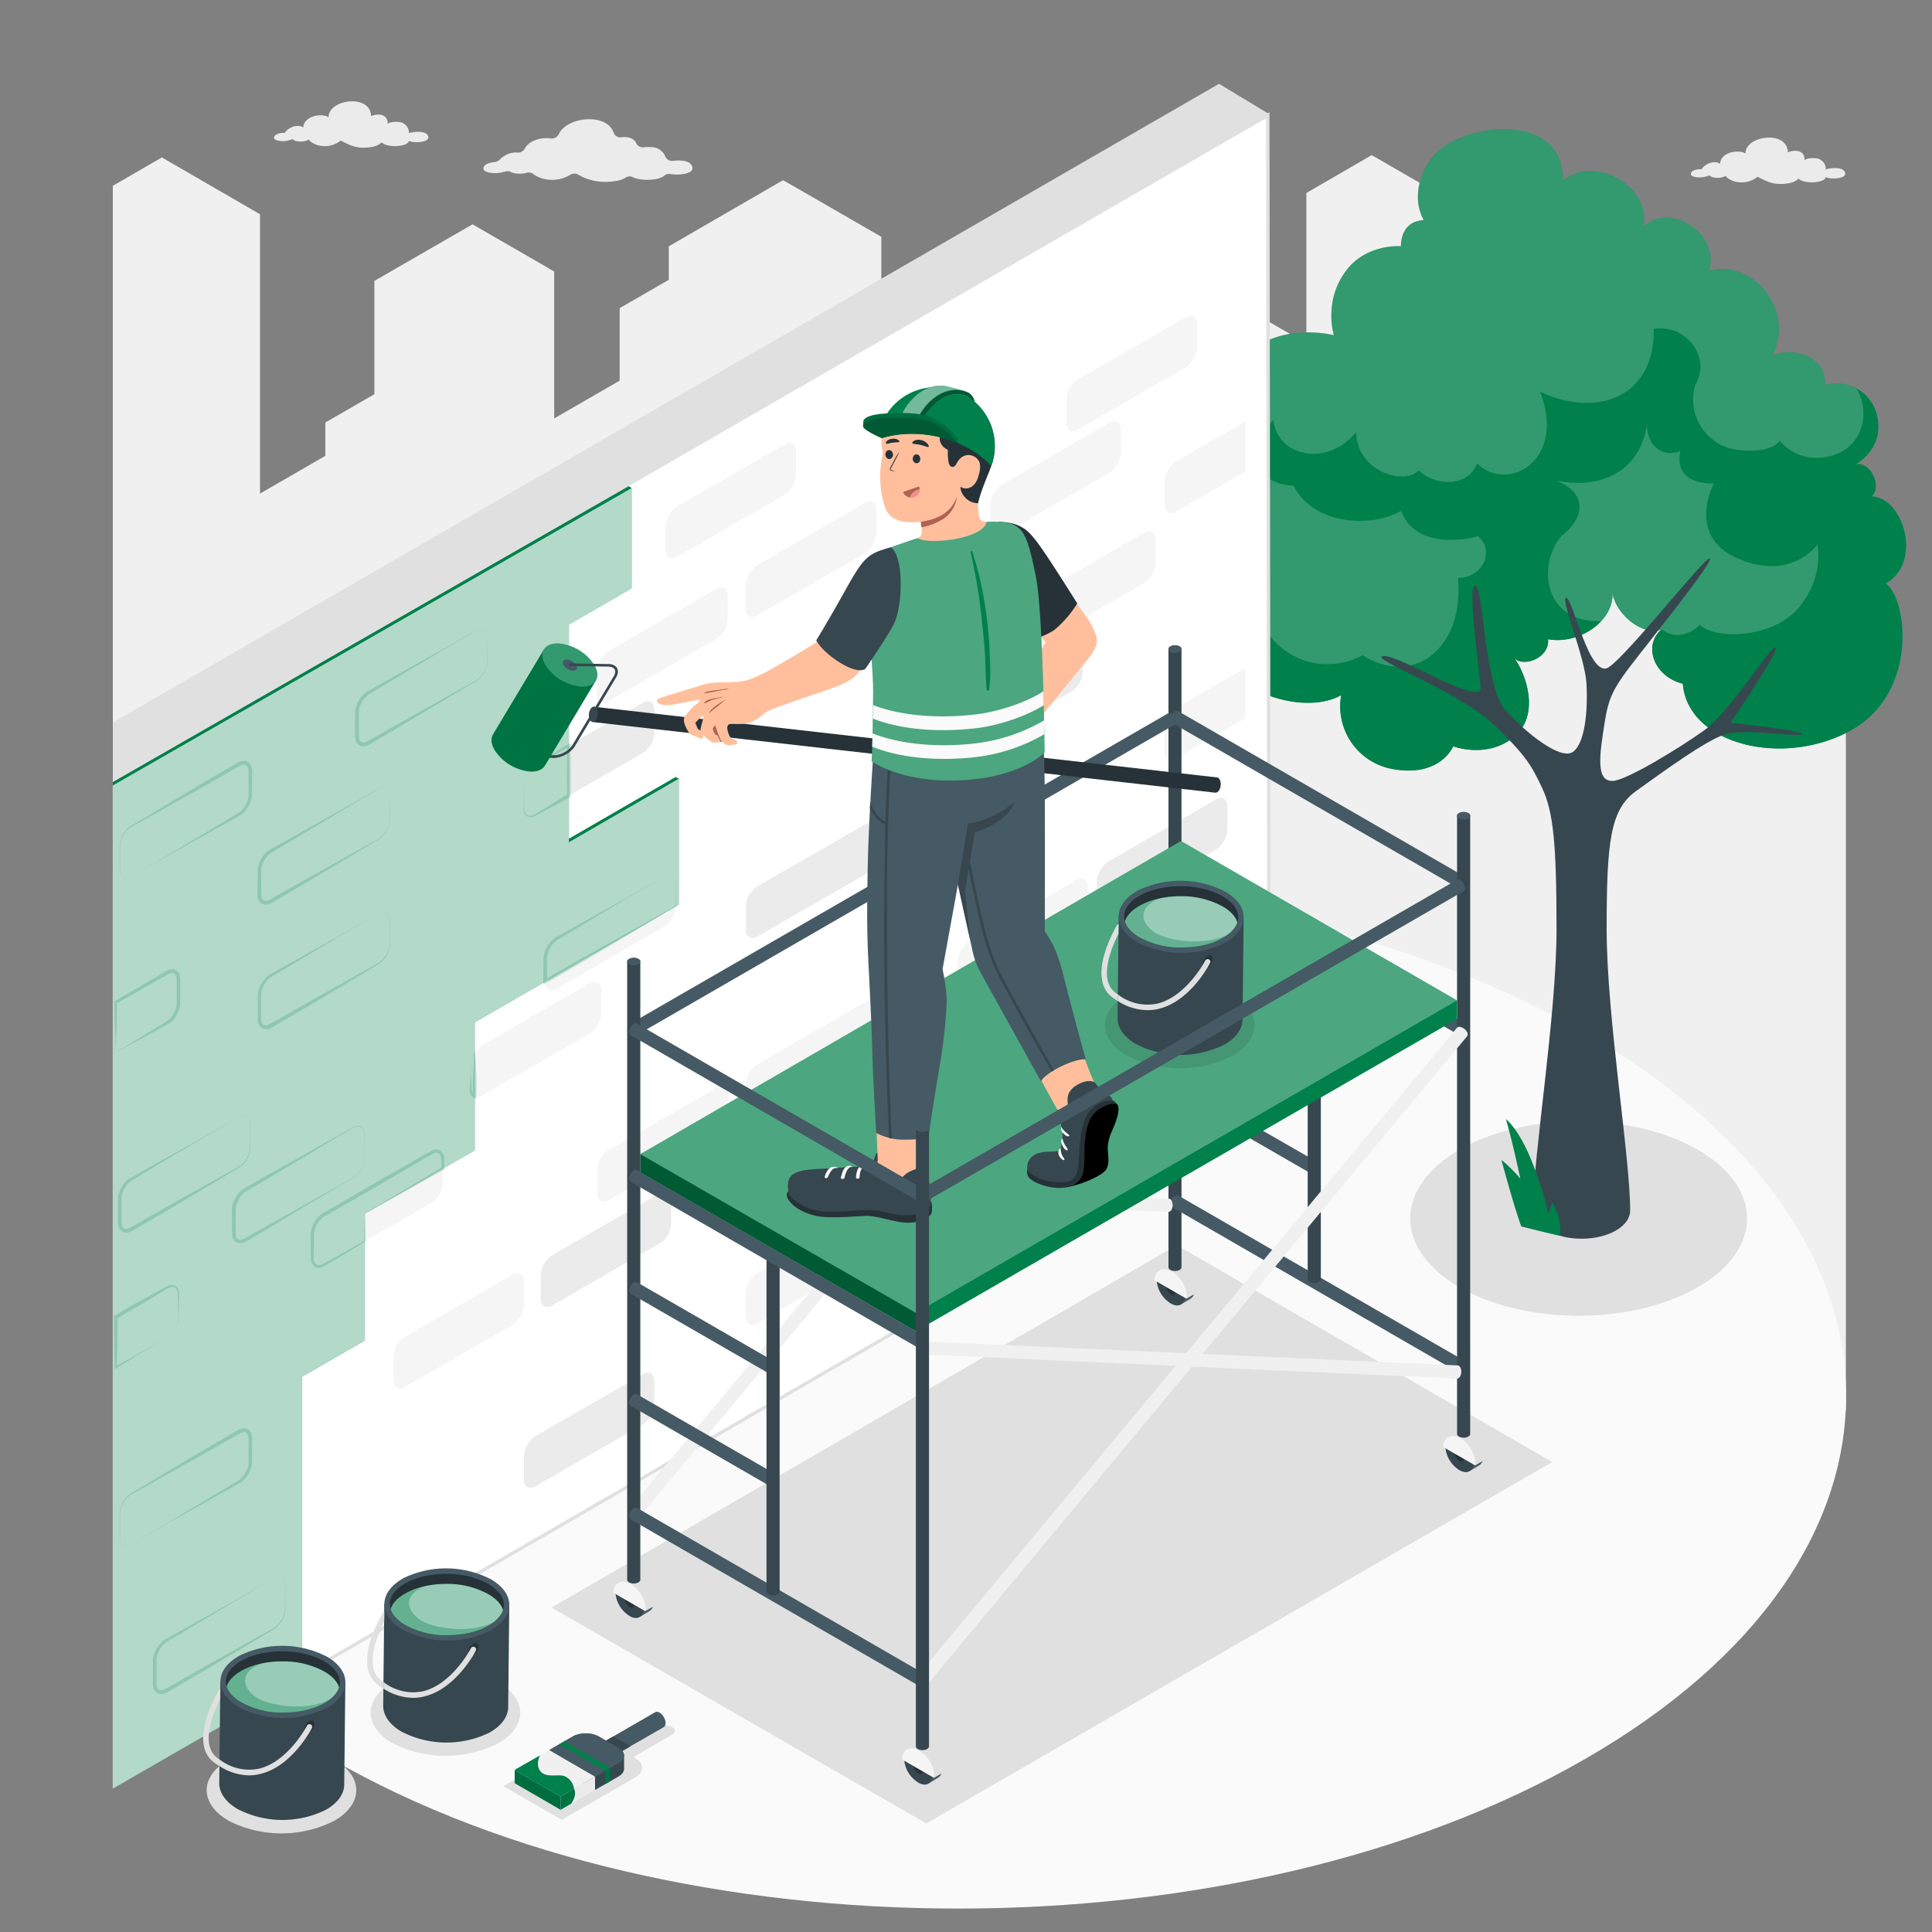 <svg xmlns="http://www.w3.org/2000/svg" width="175" height="175" fill="none"><rect width="100%" height="100%" fill="#808080" stroke="none"/><path fill="#F0F0F0" d="m165.38 37.76-10.02-5.8-8.9 5.14v8.55l-4.44-2.57v-6.84l-4.44-2.56V21.75l-5.2-3-8.13-4.7-5.92 3.43V31.1l-.77-.44-5.16-2.98-5.92 3.42v16l-5.92-3.43v-8.55l-1.64-.94-4.29-2.48-7.4 4.28v17.1l-7.4-4.28V21.45l-4.8-2.77-4.1-2.36-8.35 4.83-2 1.16v3.04h-.01l-4.44 2.56v6.57L50.2 37.9V24.6l-1.02-.6-6.38-3.68-8.9 5.13h.01v10.26l-4.44 2.56v3.02l-5.92 3.42V19.4h-.01l-8.88-5.14-4.44 2.57v110.94H167.2V38.81l-1.82-1.05Z"></path><path fill="#FAFAFA" d="M143.66 93.62c-31.4-18.13-82.32-18.13-113.73 0-9.32 5.38-15.87 11.76-19.66 18.53v28.6c3.79 6.78 10.34 13.15 19.66 18.53 31.4 18.13 82.33 18.13 113.73 0 31.41-18.13 31.41-47.53 0-65.66Z"></path><path fill="#EBEBEB" d="M49.89 12.54c.3.04.6-.11.73-.4.35-.73 1.3-1.22 2.37-1.32 1.3-.12 2.29.34 2.6 1.2.1.3.4.46.7.42.6-.09 1.13.08 1.34.54.13.26.42.4.71.36.37-.05.8-.02 1 .03.39.09.77.43.9.76.12.3.4.48.72.44.64-.08 1.42-.03 1.67.37.5.8-1.1.97-1.92.82a.67.67 0 0 0-.55.16c-.5.43-2.06.5-2.84.13a.64.64 0 0 0-.62.02c-.46.3-1.04.37-1.66.4a4.85 4.85 0 0 1-2.7-.67.68.68 0 0 0-.68.03c-.99.62-2.4.63-3.33-.05a.7.7 0 0 0-.62-.13c-.33.1-.8.11-1.2.02-.1-.03-.19-.06-.25-.1a.68.68 0 0 0-.5-.03l-.35.09c-.72.15-2.04-.01-1.49-.65.15-.16.57-.28.9-.3.17-.02.33-.1.45-.22.34-.38 1-.7 1.56-.64a.7.7 0 0 0 .7-.35c.25-.47.8-.81 1.5-.92.19-.03.53-.06.86-.01ZM29.76 10.63c0-.8.87-1.34 1.85-1.44 1.16-.1 1.98.41 2 1.32.76-.3 1.56-.1 1.5.72.2-.22.93-.22 1.2-.15.27.06.56.31.65.56.08.2.09.28.07.42.44-.14 1.45-.23 1.7.17.44.72-1.34.75-1.7.53-.08.56-2 .65-2.46.13-.36.37-.88.45-1.44.48-.95.06-1.53-.26-2.27-.64-.8.68-2.2.7-2.92-.09-.19.18-.7.23-1.1.14-.27-.07-.33-.18-.33-.18-.15.06-.32.1-.5.15-.52.1-1.5-.01-1.09-.48.14-.17.65-.27.87-.22.23-.45 1.15-.88 1.68-.5.02-.54.52-.97 1.22-1.08.24-.03.8-.07 1.07.16ZM158.1 13.91c0-.79.87-1.34 1.85-1.43 1.15-.11 1.97.4 2 1.32.76-.31 1.56-.12 1.5.72.2-.23.93-.22 1.2-.16.27.07.56.32.65.56.08.2.08.29.07.43.44-.15 1.44-.24 1.7.17.44.72-1.34.74-1.7.52-.08.56-2 .65-2.46.14-.36.36-.88.44-1.44.48-.95.05-1.53-.27-2.27-.65-.8.69-2.2.7-2.92-.08-.19.17-.7.23-1.1.13-.27-.06-.34-.18-.34-.18-.14.07-.31.11-.49.15-.52.1-1.5 0-1.1-.48.15-.16.66-.26.88-.21.23-.46 1.15-.88 1.68-.5.01-.55.51-.98 1.22-1.08.23-.04.8-.07 1.07.15Z"></path><path fill="#E0E0E0" d="m83.9 165.17 56.7-32.74-34.01-19.64-56.63 32.82 33.94 19.56ZM35.56 157.9a10.59 10.59 0 0 0 9.58 0c2.64-1.52 2.64-4 0-5.53a10.59 10.59 0 0 0-9.58 0c-2.65 1.53-2.65 4 0 5.53ZM132.21 116.6c5.96 3.44 15.62 3.44 21.57 0 5.96-3.44 5.96-9.02 0-12.46-5.95-3.44-15.61-3.44-21.57 0-5.96 3.44-5.96 9.02 0 12.46ZM20.7 164.92a10.59 10.59 0 0 0 9.59 0c2.64-1.53 2.64-4 0-5.53a10.59 10.59 0 0 0-9.58 0c-2.65 1.53-2.65 4 0 5.53ZM49.56 159.5l2.71-1.56a3.26 3.26 0 0 1 2.97 0l.94.54 3.53-2.04c.32-.18.83-.18 1.15 0l.03.02c.32.18.32.48 0 .66l-3.53 2.04.2.11c.81.47.81 1.24 0 1.72l-2.72 1.57-3.96 2.28-5.28-3.05 3.96-2.28Z"></path><path fill="#00804A" d="M146.03 53.46c.35 2.7-2.95 4.97-5.81 4.44.17 1.64-2.12 2.57-3.04 1.74.92 1.2 2.42 5 0 7.07-2.43 2.07-5.55.89-5.55.89s-1.14 2.83-5.45 2.07a5.76 5.76 0 0 1-4.69-6.71c-2.82 1.63-8.57.38-11.14-3.42-2.58-3.8-2.37-8.53-.17-10.68-1.5-1.42-1.02-3.66-.13-4.72.88-1.06 2.15-.96 2.15-.96s-1.21-1.4.22-2.35c-2.03-1.18-2.96-5.4.3-8.57 3.24-3.17 8.1-1.9 8.1-1.9s-.99-3.14 1.16-5.91c1.85-2.4 4.92-2.15 4.92-2.15s-.13-2.25 2.06-2.36c-1.27-2.31-.06-5.24 1.61-6.52 3.12-2.38 11.05-3.01 11 2.92 3.22-2.47 8.06.87 7.28 4.18 2.66-2.31 6.96.82 5.96 4.01 3.85-1.1 7.86 3.48 5.72 7.73 1.5-.86 4.88-.24 4.8 2.62 1.93-.6 4.09.55 4.64 2.58.55 2.03-.31 3.58-1.83 4.6 1.44-.22 2.33 2.2 1.36 2.9 2.83 0 4.75 5.93 1.3 7.9 1.98 1.38 2.98 9.85-3.1 13.27s-14.82 1.35-15.27-4.2c-2.57-.63-3.66-3.4-1.93-4.93-1.69.68-4.3-1.43-4.47-3.54Z"></path><path fill="#fff" d="M146.03 53.46c.35 2.7-2.95 4.97-5.81 4.44.17 1.64-2.12 2.57-3.04 1.74.92 1.2 2.42 5 0 7.07-2.43 2.07-5.55.89-5.55.89s-1.14 2.83-5.45 2.07a5.76 5.76 0 0 1-4.69-6.71c-2.82 1.63-8.57.38-11.14-3.42-2.58-3.8-2.37-8.53-.17-10.68-1.5-1.42-1.02-3.66-.13-4.72.88-1.06 2.15-.96 2.15-.96s-1.21-1.4.22-2.35c-2.03-1.18-2.96-5.4.3-8.57 3.24-3.17 8.1-1.9 8.1-1.9s-.99-3.14 1.16-5.91c1.85-2.4 4.92-2.15 4.92-2.15s-.13-2.25 2.06-2.36c-1.27-2.31-.06-5.24 1.61-6.52 3.12-2.38 11.05-3.01 11 2.92 3.22-2.47 8.06.87 7.28 4.18 2.66-2.31 6.96.82 5.96 4.01 3.85-1.1 7.86 3.48 5.72 7.73 1.5-.86 4.88-.24 4.8 2.62 1.93-.6 4.09.55 4.64 2.58.55 2.03-.31 3.58-1.83 4.6 1.44-.22 2.33 2.2 1.36 2.9 2.83 0 4.75 5.93 1.3 7.9 1.98 1.38 2.98 9.85-3.1 13.27s-14.82 1.35-15.27-4.2c-2.57-.63-3.66-3.4-1.93-4.93-1.69.68-4.3-1.43-4.47-3.54Z" opacity=".2"></path><path fill="#00804A" d="M167.7 66.13c6.08-3.42 5.08-11.89 3.1-13.28 3.45-1.96 1.53-7.88-1.3-7.88.97-.7.08-3.13-1.37-2.92 1.52-1 2.39-2.56 1.84-4.59a3.7 3.7 0 0 0-1.8-2.27c1.24 2 .74 5.46-2.58 6.17-2.86.61-4.38-1.43-4.38-1.43s-.7 1.2-3.8.82a4.58 4.58 0 0 1-3.84-5.92c1.46-2.47-.83-5.49-3.78-5.03.14 6.22-5.24 8.1-10.3 5.67 2.46 6.22-2.94 9.24-5.68 6.5-.91 2.28-3.93 2-5.3.63-1.38 1.47-5.67 0-5.67-3.47-2.56 3.2-7.14 2.28-7.5-1.1-1.95 2.56-4.4 1.12-4.65.11a4 4 0 0 0 1.73 2.69c-1.43.95-.22 2.35-.22 2.35s-1.27-.1-2.15.96c-.9 1.06-1.37 3.3.13 4.72-2.2 2.15-2.4 6.88.17 10.68s8.32 5.05 11.14 3.42a5.76 5.76 0 0 0 4.69 6.7c4.3.77 5.45-2.06 5.45-2.06s3.12 1.18 5.55-.89c2.42-2.07.92-5.87 0-7.07.92.83 3.21-.1 3.04-1.74 2.86.52 6.16-1.73 5.81-4.44.16 2.1 2.78 4.22 4.47 3.54-1.73 1.52-.64 4.3 1.93 4.93.45 5.55 9.19 7.62 15.27 4.2Z"></path><path fill="#fff" d="M133.88 48.57s-5.46 1.61-6.98-2.3c-2.78 1.61-7.99 1.22-9.74-2.29-2.97 0-4.74-3.15-4.74-3.15-1.43.95-.22 2.35-.22 2.35s-1.27-.1-2.16.96c-.88 1.06-1.36 3.3.14 4.72a4.8 4.8 0 0 0-.63.77c-.9 2.38 2.22 4.2 4.17 3.05a6.59 6.59 0 0 0 9.7 6.67c4.6 2.9 9.24-.6 8.64-7 2.28 0 3.37-2.5 1.82-3.78ZM162.93 55.04c2.36-2.8 1.69-5.73 1.69-5.73s-2.31 3.36-7.15 1.3c-4.83-2.06-2.22-6.83-2.22-6.83s-3.71.3-3.04-2.95c-1.2.6-3.03-.08-3.03-2.44-.53 4.08-3.97 6.06-8.3 5.12 2.9 1.08 2.7 3.33.68 4.93-2.28 2.29-2 8.02 3.48 7.82a3.46 3.46 0 0 0 1-2.8c.15 2.1 2.77 4.22 4.46 3.54 0 0 1.58 1.41 3.47-.41 1.38 1.38 6.6 1.26 8.96-1.55Z" opacity=".2"></path><path fill="#37474F" d="M156.75 65.47s4.32-6.31 4.09-6.8c-.24-.5-4.09 5.78-6.47 7.48-2.38 1.7-7.14 4.59-8.33 4.59-1.2 0-1.28-1.45-.85-4.25.42-2.8.52-3.57 2.47-6.13 1.95-2.55 7.54-9.45 7.22-9.78-.32-.32-7.42 8.74-9.18 9.87-1.73 1.1-3.24-6.3-3.83-6.3-.59 0 1.69 5.3 1.83 7.76.14 2.47-.13 5.43-1.23 6.2-1.11.76-4.13-1.62-6.09-3.75-1.95-2.12-2-11.31-2.76-11.31-.77 0 .5 8.43.5 9.24 0 1.78-7.48-3.08-8.84-2.86-1.35.22 6.89 3.15 10.13 6.3 2.82 2.73 3.3 3.59 4.26 5.61 1.02 2.16 1.32 4.93 1.32 12.84 0 7.9-2.13 20.58-2.13 25.48 0 .65.43 1.3 1.29 1.8 1.72.99 4.5.99 6.22 0 .86-.5 1.29-1.15 1.29-1.8 0-4.9-2.13-17.57-2.13-25.48s.32-10.86 2.67-12.53c2.34-1.67 6.35-4.63 8.13-5.16 1.77-.53 6.89.34 6.89 0s-6.47-1.02-6.47-1.02Z"></path><path fill="#00804A" d="M136.01 105.08c.21.12 1.38 1.24 1.7 1.69-.38-1.81-.8-3.61-1.3-5.4.91.77 1.81 2.45 2.38 3.93a30.44 30.44 0 0 1 1.45 4.6l.37-.98c.53.9.78 1.96.72 3 0 .07-3.53-.83-3.53-.83s-.17-.44-.44-1.3c-.43-1.33-1.36-4.68-1.35-4.7Z"></path><path fill="#E0E0E0" d="m10.22 70.84 104.7-60.53-4.5-2.72-100.2 57.85v5.4Z"></path><path fill="#fff" d="M10.22 70.84v90.88l104.61-60.4V10.44L10.22 70.84Z"></path><path fill="#F5F5F5" d="M89.71 45.71v2.13c0 .67.47.94 1.05.6l9.72-5.6a2.32 2.32 0 0 0 1.05-1.83V38.9c0-.67-.47-.94-1.05-.6l-9.72 5.6a2.32 2.32 0 0 0-1.05 1.82ZM86.7 87.14v2.13c0 .67.48.94 1.06.6l9.72-5.6a2.32 2.32 0 0 0 1.05-1.83v-2.12c0-.67-.47-.94-1.05-.6l-9.72 5.6a2.32 2.32 0 0 0-1.05 1.82Z"></path><path fill="#EBEBEB" d="M67.56 82.1v2.13c0 .67.47.94 1.05.6l9.72-5.6a2.32 2.32 0 0 0 1.05-1.83v-2.12c0-.67-.47-.94-1.05-.6l-9.72 5.6a2.32 2.32 0 0 0-1.05 1.82ZM86.26 65.53v2.13c0 .67.47.94 1.05.6l9.72-5.6a2.32 2.32 0 0 0 1.05-1.82V58.7c0-.67-.47-.94-1.05-.6l-9.72 5.6a2.32 2.32 0 0 0-1.05 1.82ZM80.8 97.04v2.12c0 .67.47.94 1.05.6l9.72-5.6a2.32 2.32 0 0 0 1.05-1.82V90.2c0-.67-.47-.94-1.05-.6l-9.72 5.6a2.32 2.32 0 0 0-1.05 1.83Z"></path><path fill="#F5F5F5" d="m103.61 48.27-9.71 5.61a2.32 2.32 0 0 0-1.05 1.82v2.13c0 .66.47.94 1.05.6l9.71-5.6a2.32 2.32 0 0 0 1.05-1.83v-2.12c0-.67-.47-.94-1.05-.6ZM107.37 28.75l-9.72 5.61a2.32 2.32 0 0 0-1.05 1.82v2.12c0 .67.47.94 1.05.6l9.72-5.6a2.32 2.32 0 0 0 1.05-1.82v-2.12c0-.67-.47-.95-1.05-.61ZM90.74 55.7l-9.72 5.61a2.32 2.32 0 0 0-1.05 1.82v2.13c0 .67.47.94 1.05.6l9.72-5.6a2.32 2.32 0 0 0 1.05-1.83v-2.12c0-.67-.47-.94-1.05-.6ZM53.4 89.06l-9.71 5.61a2.32 2.32 0 0 0-1.05 1.82v2.13c0 .67.47.94 1.05.6l9.72-5.6a2.32 2.32 0 0 0 1.05-1.83v-2.12c0-.67-.47-.94-1.05-.6ZM60.15 79.4 50.44 85a2.32 2.32 0 0 0-1.05 1.83v2.12c0 .67.47.94 1.05.6l9.71-5.6a2.32 2.32 0 0 0 1.05-1.82V80c0-.67-.47-.94-1.05-.6ZM10.85 108.6v2.13c0 .67.47.94 1.05.6l9.72-5.6a2.32 2.32 0 0 0 1.05-1.82v-2.12c0-.67-.47-.94-1.05-.61l-9.72 5.61a2.32 2.32 0 0 0-1.05 1.82ZM64.86 53.35l-9.72 5.61a2.32 2.32 0 0 0-1.05 1.82v2.12c0 .67.47.94 1.05.6l9.72-5.6a2.32 2.32 0 0 0 1.05-1.82v-2.12c0-.67-.47-.95-1.05-.61Z"></path><path fill="#EBEBEB" d="m34.26 82.75-9.71 5.6a2.32 2.32 0 0 0-1.05 1.82v2.13c0 .67.47.94 1.05.6l9.71-5.6a2.32 2.32 0 0 0 1.05-1.82v-2.13c0-.67-.47-.94-1.05-.6ZM58.22 63.66l-9.72 5.6a2.32 2.32 0 0 0-1.04 1.83v2.12c0 .67.46.94 1.04.6l9.72-5.6a2.32 2.32 0 0 0 1.05-1.82v-2.13c0-.66-.47-.94-1.05-.6ZM99.35 79.86v2.12c0 .67.47.94 1.05.6l9.72-5.6a2.32 2.32 0 0 0 1.05-1.82v-2.13c0-.67-.47-.94-1.05-.6l-9.72 5.6a2.32 2.32 0 0 0-1.05 1.83Z"></path><path fill="#F5F5F5" d="m106.54 91.28 6.27-3.62v4.55l-6.27 3.62c-.58.33-1.05.06-1.05-.6V93.1c0-.67.47-1.49 1.05-1.82ZM106.54 64.12l6.27-3.62v4.55l-6.27 3.62c-.58.33-1.05.06-1.05-.6v-2.13c0-.67.47-1.48 1.05-1.82ZM106.54 41.78l6.27-3.61v4.54l-6.27 3.62c-.58.34-1.05.07-1.05-.6V43.6c0-.67.47-1.48 1.05-1.82ZM15.12 88.11l-4.9 2.83v4.55l4.9-2.83a2.32 2.32 0 0 0 1.05-1.82v-2.12c0-.67-.47-.94-1.05-.6ZM78.33 45.57l-9.72 5.61A2.32 2.32 0 0 0 67.56 53v2.13c0 .67.47.94 1.05.6l9.72-5.6a2.32 2.32 0 0 0 1.05-1.83v-2.12c0-.67-.47-.94-1.05-.6ZM64.86 98.56l-9.72 5.6A2.32 2.32 0 0 0 54.1 106v2.12c0 .67.47.94 1.05.6l9.72-5.6a2.32 2.32 0 0 0 1.05-1.82v-2.13c0-.67-.47-.94-1.05-.6Z"></path><path fill="#EBEBEB" d="m59.75 108.08-9.72 5.61a2.32 2.32 0 0 0-1.05 1.82v2.13c0 .67.47.94 1.05.6l9.72-5.6a2.32 2.32 0 0 0 1.05-1.83v-2.12c0-.67-.47-.94-1.05-.6Z"></path><path fill="#F5F5F5" d="M78.33 90.78 68.6 96.4a2.32 2.32 0 0 0-1.05 1.82v2.12c0 .67.47.95 1.05.61l9.72-5.61a2.32 2.32 0 0 0 1.05-1.82V91.4c0-.67-.47-.94-1.05-.6ZM92.17 105.86V108c0 .67.47.94 1.05.6l9.72-5.6a2.32 2.32 0 0 0 1.05-1.83v-2.12c0-.67-.47-.94-1.05-.6l-9.72 5.6a2.32 2.32 0 0 0-1.05 1.82ZM46.4 115.47l-9.71 5.61a2.32 2.32 0 0 0-1.05 1.82v2.12c0 .67.47.94 1.05.6l9.72-5.6a2.32 2.32 0 0 0 1.05-1.82v-2.12c0-.67-.48-.94-1.05-.61ZM10.85 137.12v2.13c0 .67.47.94 1.05.6l9.72-5.6a2.32 2.32 0 0 0 1.05-1.82v-2.13c0-.67-.47-.94-1.05-.6l-9.72 5.6a2.32 2.32 0 0 0-1.05 1.82ZM28.29 111.84v2.13c0 .67.47.94 1.05.6l9.71-5.6a2.32 2.32 0 0 0 1.05-1.82v-2.13c0-.67-.47-.94-1.05-.6l-9.71 5.6a2.32 2.32 0 0 0-1.05 1.83Z"></path><path fill="#EBEBEB" d="m31.95 102.15-9.72 5.61a2.32 2.32 0 0 0-1.05 1.82v2.13c0 .67.47.94 1.05.6l9.72-5.6a2.32 2.32 0 0 0 1.05-1.83v-2.12c0-.67-.47-.94-1.05-.6Z"></path><path fill="#F5F5F5" d="m15.12 116.63-4.9 2.83V124l4.9-2.82a2.32 2.32 0 0 0 1.05-1.82v-2.13c0-.67-.47-.94-1.05-.6Z"></path><path fill="#EBEBEB" d="m24.78 142.98-9.71 5.61a2.32 2.32 0 0 0-1.05 1.82v2.12c0 .67.47.94 1.05.61l9.71-5.61a2.32 2.32 0 0 0 1.05-1.82v-2.12c0-.67-.47-.94-1.05-.6ZM58.22 124.48l-9.72 5.6a2.32 2.32 0 0 0-1.04 1.83v2.12c0 .67.46.94 1.04.6l9.72-5.6a2.32 2.32 0 0 0 1.05-1.82v-2.13c0-.66-.47-.94-1.05-.6Z"></path><path fill="#F5F5F5" d="m78.33 109.7-9.72 5.61a2.32 2.32 0 0 0-1.05 1.82v2.12c0 .67.47.94 1.05.6l9.72-5.6a2.32 2.32 0 0 0 1.05-1.82v-2.12c0-.67-.47-.95-1.05-.61ZM23.5 78.9v2.12c0 .67.47.94 1.05.6l9.71-5.6a2.32 2.32 0 0 0 1.05-1.82v-2.13c0-.67-.47-.94-1.05-.6l-9.71 5.6a2.32 2.32 0 0 0-1.05 1.83ZM10.85 76.66v2.13c0 .66.47.94 1.05.6l9.72-5.6a2.32 2.32 0 0 0 1.05-1.83v-2.12c0-.67-.47-.94-1.05-.6l-9.72 5.6a2.32 2.32 0 0 0-1.05 1.82ZM60.28 47.7v2.13c0 .67.47.94 1.05.6l9.72-5.6A2.32 2.32 0 0 0 72.1 43v-2.13c0-.67-.47-.94-1.05-.6l-9.72 5.6a2.32 2.32 0 0 0-1.05 1.83Z"></path><path fill="#E0E0E0" d="m12.7 160.39-.15-.27 102.26-59.18-.13-90.23L10.22 71v-.35l104.77-60.49v.27l.13 90.68-.08.05-102.33 59.22Z"></path><path fill="#00804A" d="m61.47 70.53-.27-.15-9.67 5.59V56.58l5.68-3.28v-9.1l-.27-.16-46.72 26.8V162.02l17.14-9.88V124.7l5.69-3.28v-11.5L43 104.2V92.6l18.48-10.66v-11.4Z"></path><path fill="#fff" d="m10.22 162.02 17.14-9.88V124.7l5.69-3.28v-11.5L43 104.2V92.6l18.47-10.66v-11.4l-9.94 5.75v-19.7l5.68-3.28v-9.1l-47 26.94v90.88Z" opacity=".7"></path><g fill="#00804A" opacity=".2"><path d="m60.15 79.4-3.34 1.95-3.32 1.99-1.66 1-.83.49-.42.25a2.2 2.2 0 0 0-1.04 1.9l.02 1.93-.26-.15c.98-.58 1.97-1.13 2.96-1.7l2.97-1.67 2.98-1.66c1-.56 2-1.1 2.98-1.67l-.01.02.01-1.82c0-.3.03-.63-.2-.85a.52.52 0 0 0-.4-.15c-.16 0-.3.06-.44.14Zm0 0a.98.98 0 0 1 .43-.15c.15 0 .31.04.42.15.23.22.21.57.21.86l.02 1.82v.02h-.02c-.98.57-1.95 1.17-2.93 1.75l-2.92 1.75-2.94 1.74c-.98.57-1.96 1.16-2.95 1.71l-.26.15v-.3l.02-1.93c-.02-.33.06-.7.2-1 .15-.31.34-.6.6-.83.12-.12.28-.22.42-.3l.42-.23.85-.47 1.69-.94 3.38-1.89 3.36-1.91ZM35.31 72.07a.95.95 0 0 0-.13-.5.52.52 0 0 0-.45-.24 1 1 0 0 0-.5.17l-.46.27-1.84 1.08-3.67 2.19-3.66 2.18a2.16 2.16 0 0 0-.94 1.67l.01 2.13c0 .16.03.3.1.42.07.1.18.16.31.16s.28-.05.42-.14l.46-.26 1.86-1.06 3.73-2.08 3.73-2.08c.3-.19.54-.46.72-.77.17-.3.3-.65.3-1l.01-2.14Zm0 0 .02 2.14c0 .36-.13.71-.3 1.02-.18.31-.42.6-.72.79l-3.67 2.2-3.67 2.18-1.84 1.08-.47.27c-.16.1-.35.19-.58.19a.7.7 0 0 1-.6-.31c-.12-.2-.16-.41-.16-.6l.02-2.15c0-.4.14-.76.32-1.09.2-.32.45-.62.78-.82l3.73-2.09 3.73-2.08 1.86-1.06.46-.26a1 1 0 0 1 .51-.16c.18 0 .36.1.46.24.1.15.12.34.12.51ZM44.15 57.73a.95.95 0 0 0-.14-.5.52.52 0 0 0-.45-.24.99.99 0 0 0-.5.16l-.45.27-1.85 1.08-3.67 2.2-3.66 2.18a2.16 2.16 0 0 0-.94 1.66l.02 2.14c0 .15.03.3.1.41.07.1.17.17.3.17.14 0 .28-.06.42-.14l.47-.26 1.85-1.06 3.73-2.08 3.73-2.09c.3-.18.54-.46.72-.76.18-.3.3-.65.3-1l.02-2.14Zm0 0 .01 2.14c0 .36-.12.7-.3 1.02-.18.31-.41.6-.72.79l-3.67 2.19-3.67 2.19-1.84 1.08-.46.27c-.16.1-.36.18-.59.18a.7.7 0 0 1-.6-.3c-.12-.2-.15-.41-.15-.61l.01-2.14c0-.4.14-.76.33-1.09.19-.32.44-.62.77-.82l3.74-2.09 3.73-2.08 1.85-1.06.47-.26a1 1 0 0 1 .5-.16c.19 0 .36.09.46.24.1.15.13.33.13.51ZM34.26 82.75l-3.68 2.15-3.67 2.2-1.84 1.09-.45.27c-.15.09-.27.2-.38.32-.23.25-.4.55-.5.87-.05.15-.08.32-.09.48v1.59l.01.54c0 .16.02.31.1.43.06.12.16.18.29.19a.8.8 0 0 0 .4-.13l3.72-2.11 3.73-2.08 1.87-1.04c.3-.18.64-.32.87-.58.24-.26.44-.56.55-.9.13-.33.1-.69.1-1.05l.01-1.06v-.54a1 1 0 0 0-.1-.51.52.52 0 0 0-.43-.27.95.95 0 0 0-.5.14Zm0 0a.96.96 0 0 1 .51-.15c.18 0 .35.11.44.27a1 1 0 0 1 .11.52v.54l.01 1.06c0 .36.03.73-.1 1.07-.1.34-.29.66-.53.93-.24.28-.58.44-.88.62L32 88.71l-3.67 2.19-3.69 2.16c-.17.1-.37.17-.6.16a.7.7 0 0 1-.57-.36c-.11-.2-.13-.41-.13-.6v-.54l.01-1.06v-.54c.01-.2.05-.39.11-.57.13-.36.33-.68.59-.96.13-.13.28-.25.45-.35l.46-.26 1.87-1.04 3.73-2.08 3.71-2.11ZM47.46 71.09l.01 1.8c.01.28-.02.6.17.84.17.23.51.21.75.07l1.53-.93c.5-.32 1.01-.63 1.53-.94l-.08.14c-.03-1.51-.02-3.03.03-4.55l.2.11-2.5 1.35c-.21.11-.43.22-.63.34a2.25 2.25 0 0 0-1.02 1.77Zm0 0a2.31 2.31 0 0 1 .99-1.81l.6-.37 2.41-1.5.19-.11v.22c.05 1.52.06 3.04.04 4.55v.1l-.08.04c-.52.3-1.05.58-1.58.86l-1.58.85a.9.9 0 0 1-.47.09.56.56 0 0 1-.4-.24c-.2-.27-.14-.6-.14-.89l.02-1.8ZM33.05 109.94l3.47-2.1 3.52-2.1-.07.12v-.74c0-.24-.04-.46-.17-.6-.13-.12-.34-.13-.54-.04-.1.04-.2.1-.3.17l-.32.18-2.57 1.5c-1.71 1-3.43 2-5.15 2.97l-1.29.74a2.11 2.11 0 0 0-1.18 1.62c-.03.21 0 .48-.01.73l-.02 1.48c-.01.24.02.46.16.6.12.15.35.16.56.07.41-.2.85-.47 1.28-.7l2.6-1.45-.03.04.06-2.5Zm0 0 .05 2.5v.02l-.03.02-2.55 1.53c-.43.25-.83.5-1.3.75a.9.9 0 0 1-.41.07.64.64 0 0 1-.41-.18c-.22-.22-.25-.54-.25-.78l-.01-1.49c0-.25-.02-.48.01-.76a2.66 2.66 0 0 1 .69-1.4c.18-.2.43-.34.63-.46l1.29-.74c1.7-1 3.42-2 5.15-2.97l2.57-1.48.33-.18c.1-.06.2-.13.34-.19a.95.95 0 0 1 .43-.07c.16 0 .31.08.42.2.23.22.25.54.24.79v.82l-.07.03-3.54 1.99-3.58 1.98ZM42.64 96.5c0 .48.01.98.05 1.47l.05.73c.03.23.15.43.32.48l-.2.13c-.04-.65-.04-1.3-.02-1.96l.06-.99.06-.98.07.01c-.23.32-.38.7-.4 1.1Zm0 0c0-.4.14-.8.33-1.14l.05-.1.01.12.07.98.05.99c.03.65.03 1.3 0 1.96l-.02.24-.2-.1c-.29-.15-.39-.48-.39-.73l.05-.75c.03-.5.04-.99.05-1.48ZM33 104.88l-.02-2.13a.9.9 0 0 0-.14-.5.5.5 0 0 0-.44-.22 1 1 0 0 0-.49.17l-.46.27-3.67 2.19-3.67 2.19-1.84 1.08c-.53.35-.9 1.02-.92 1.65v2.14c0 .15.02.3.1.41.07.11.18.17.32.17s.28-.06.43-.15l.46-.26 3.73-2.08 3.73-2.09 1.86-1.05c.3-.2.54-.47.71-.78.18-.3.3-.65.3-1Zm0 0c0 .36-.12.7-.3 1.02-.17.31-.4.6-.7.79l-1.85 1.08-3.67 2.19-3.67 2.19-.46.27c-.16.1-.35.19-.57.19a.68.68 0 0 1-.6-.3c-.12-.18-.16-.4-.16-.6l-.02-2.13c.01-.4.14-.77.33-1.1.19-.32.44-.62.77-.83l1.86-1.06 3.73-2.08 3.73-2.09.47-.26c.15-.09.32-.17.51-.17.18 0 .37.09.47.24.1.15.13.34.14.52l-.02 2.13ZM11.9 139.85l3.7-2.15 3.66-2.2 1.83-1.09.46-.27c.14-.09.27-.2.38-.32.23-.25.4-.55.5-.87.05-.15.08-.32.09-.48v-.53l-.01-1.06v-.54a.83.83 0 0 0-.1-.43.35.35 0 0 0-.3-.19.8.8 0 0 0-.4.13L18 131.96l-3.73 2.08-1.87 1.04c-.31.18-.64.32-.88.58-.24.26-.43.56-.54.9-.13.33-.1.69-.1 1.05l-.01 1.06v.54a1 1 0 0 0 .1.51c.08.16.25.26.43.27.18.01.35-.05.5-.14Zm0 0a.96.96 0 0 1-.5.15.53.53 0 0 1-.44-.27 1 1 0 0 1-.12-.52v-1.6c0-.36-.04-.73.1-1.07.1-.34.28-.66.53-.93.24-.28.58-.44.87-.62l1.84-1.1 3.67-2.19 3.68-2.16c.18-.1.38-.17.61-.16a.7.7 0 0 1 .57.36c.1.2.13.41.13.6v.54l-.01 1.06v.54a2.6 2.6 0 0 1-.7 1.52c-.13.14-.28.26-.45.36l-.47.26-1.86 1.04-3.73 2.08-3.72 2.11ZM11.9 79.4l3.7-2.17 3.66-2.19 1.83-1.1.46-.27c.14-.08.27-.19.38-.31.23-.25.4-.55.5-.87.05-.16.08-.32.09-.48v-.53l-.01-1.07v-.53a.84.84 0 0 0-.1-.43.35.35 0 0 0-.3-.19.8.8 0 0 0-.4.12L18 71.5l-3.73 2.08-1.87 1.04c-.3.18-.64.32-.88.58-.24.25-.43.56-.54.9-.13.33-.1.69-.1 1.04l-.01 1.07v.53a1 1 0 0 0 .1.52c.08.15.25.26.43.27.17 0 .35-.05.5-.14Zm0 0a.96.96 0 0 1-.5.14.53.53 0 0 1-.44-.28 1 1 0 0 1-.12-.51v-1.61c0-.35-.04-.72.1-1.06.1-.34.28-.66.53-.93.24-.28.58-.44.87-.62l1.84-1.1 3.67-2.2 3.68-2.15c.18-.1.38-.17.61-.16a.7.7 0 0 1 .57.36c.1.2.13.41.13.6v.53l-.01 1.07v.54a2.6 2.6 0 0 1-.7 1.52c-.13.14-.28.26-.45.36l-.47.26-1.86 1.03-3.73 2.09-3.72 2.11ZM24.78 142.98l-3.68 2.16-3.67 2.19-1.84 1.1-.46.27c-.14.08-.26.2-.37.32-.23.24-.4.55-.5.86-.05.16-.08.32-.09.48v1.6l.01.53c0 .17.02.32.1.44.06.11.16.17.29.18a.8.8 0 0 0 .4-.12l3.72-2.12 3.73-2.08 1.87-1.04c.3-.18.64-.32.87-.58.24-.25.44-.56.55-.9.12-.32.1-.68.1-1.04l.01-1.07v-.53a1 1 0 0 0-.1-.51.52.52 0 0 0-.43-.28.94.94 0 0 0-.5.14Zm0 0a.95.95 0 0 1 .51-.14c.18 0 .35.1.44.27a1 1 0 0 1 .11.52v.53l.01 1.07c0 .35.03.72-.1 1.06-.1.34-.29.67-.53.94-.24.28-.58.43-.88.62l-1.83 1.1-3.67 2.18-3.69 2.16c-.17.1-.37.17-.6.16a.7.7 0 0 1-.57-.36c-.11-.2-.13-.41-.13-.6v-1.6l.01-.54c.01-.2.05-.38.11-.56.13-.36.33-.69.59-.96.13-.14.28-.26.45-.35l.46-.26 1.87-1.04 3.73-2.09 3.71-2.1ZM15.12 121.17a2.28 2.28 0 0 0 1.03-1.73l-.01-.7-.03-1.4c0-.23-.04-.46-.17-.62-.14-.16-.36-.18-.56-.1-.19.06-.39.2-.59.32l-.6.37-1.2.72-2.42 1.42.1-.15c-.01 1.52-.05 3.03-.1 4.55l-.13-.08 2.35-1.28 2.33-1.31Zm0 0-2.3 1.36-2.29 1.4-.13.07v-.15c-.04-1.52-.08-3.03-.08-4.55v-.1l.08-.05c.8-.47 1.62-.94 2.44-1.39l1.22-.68.62-.33c.2-.1.4-.24.65-.32.23-.08.56-.03.73.2.16.2.18.48.17.7l-.04 1.4-.01.7c-.01.24-.09.47-.18.69-.19.42-.48.81-.88 1.05ZM10.49 95.33l3.55-2.18.87-.52c.3-.16.52-.38.7-.65.19-.26.32-.57.38-.88.02-.16.02-.31.02-.5v-.51L16 89.06c0-.17 0-.36-.02-.5a.54.54 0 0 0-.16-.34.42.42 0 0 0-.35-.07c-.14.03-.26.1-.42.2l-.9.5c-1.2.69-2.4 1.38-3.6 2.04l.06-.1-.06 2.23-.06 2.31Zm0 0-.07-2.23c-.03-.76-.04-1.54-.05-2.32v-.06l.06-.04c1.18-.72 2.37-1.4 3.56-2.1l.9-.53c.13-.08.3-.2.51-.23.2-.05.46-.02.64.13.18.16.26.37.28.56.02.21.01.37.01.55v1.55c0 .16 0 .35-.04.54-.07.37-.22.7-.43 1-.2.3-.5.56-.83.71l-.92.51-3.62 1.96ZM21.62 101.18l-3.69 2.16-3.67 2.19-1.83 1.1-.46.27c-.14.08-.26.2-.38.31-.22.25-.39.56-.5.87-.05.16-.08.32-.08.48v2.13c0 .17.03.32.1.43.06.12.17.18.3.19a.8.8 0 0 0 .4-.12l3.72-2.12 3.73-2.08 1.86-1.04c.31-.18.64-.32.88-.58.24-.25.43-.56.54-.9.13-.33.1-.69.11-1.04v-1.07l.01-.53a.99.99 0 0 0-.1-.52.52.52 0 0 0-.43-.27.95.95 0 0 0-.51.14Zm0 0a.95.95 0 0 1 .5-.15c.19.01.36.12.44.28a1 1 0 0 1 .12.52v1.6c0 .35.04.72-.09 1.06-.11.34-.29.67-.53.93-.24.29-.58.44-.88.63l-1.83 1.1-3.67 2.18-3.69 2.16c-.17.1-.38.17-.6.16a.7.7 0 0 1-.57-.36c-.11-.2-.13-.41-.13-.6v-1.6l.01-.54c.01-.2.05-.38.11-.56.12-.36.33-.69.58-.96.14-.14.29-.26.45-.35l.47-.26 1.87-1.04 3.73-2.09 3.71-2.11Z"></path></g><path fill="#37474F" d="m46.13 145.42-11.32-.15-.1 9.24c0 .84.54 1.68 1.64 2.33a8.85 8.85 0 0 0 8 .09c1.12-.64 1.68-1.47 1.68-2.32l.1-9.19Z"></path><path fill="#455A64" d="M36.5 142.98c-2.22 1.25-2.25 3.32-.05 4.62a8.84 8.84 0 0 0 8 .09c2.22-1.25 2.25-3.32.05-4.62a8.84 8.84 0 0 0-8-.1Z"></path><path fill="#263238" d="M45.64 145.39c0 .14-.03.3-.08.44-.17.53-.63 1.02-1.35 1.43-1 .56-2.34.86-3.77.85a7.7 7.7 0 0 1-3.74-.93c-.7-.42-1.15-.91-1.31-1.43a1.4 1.4 0 0 1-.08-.47c0-.7.51-1.36 1.43-1.87 1-.57 2.34-.87 3.76-.85 1.43.01 2.76.34 3.75.93.9.54 1.4 1.2 1.4 1.9Z"></path><path fill="#00804A" d="M45.56 145.83c-.17.53-.63 1.02-1.35 1.43-1 .56-2.34.86-3.77.85a7.7 7.7 0 0 1-3.74-.93c-.7-.42-1.15-.91-1.31-1.43.17-.53.63-1.02 1.35-1.42 1-.57 2.34-.87 3.76-.86a7.7 7.7 0 0 1 3.75.94c.7.41 1.15.9 1.31 1.42Z"></path><path fill="#fff" d="M45.56 145.83c-.17.53-.63 1.02-1.35 1.43-1 .56-2.34.86-3.77.85a7.7 7.7 0 0 1-3.74-.93c-.7-.42-1.15-.91-1.31-1.43.17-.53.63-1.02 1.35-1.42 1-.57 2.34-.87 3.76-.86a7.7 7.7 0 0 1 3.75.94c.7.41 1.15.9 1.31 1.42Z" opacity=".6"></path><path fill="#00804A" d="M44.2 147.26c.2-.1.37-.22.52-.34-2.06 1.1-5.58.6-6.72-.23-1.4-1.02-1.26-2.36.54-3.02-.67.14-1.28.36-1.8.66-.72.4-1.18.89-1.35 1.42.16.52.61 1.02 1.3 1.43 1 .58 2.33.9 3.75.93a7.72 7.72 0 0 0 3.77-.85Z" opacity=".35"></path><path fill="#263238" d="M42.88 148.89c.25-.14.45-.03.45.26 0 .28-.2.63-.46.77-.24.14-.44.02-.44-.27 0-.28.2-.62.45-.76Z"></path><path fill="#E0E0E0" d="M34.8 146.9c-.63 1.22-1.86 4.14-.26 5.33l.2.13v.6c-.17-.1-.33-.22-.5-.33-2.4-1.78.32-6.35.43-6.54a.23.23 0 0 1 .14-.1l-.01.9Z"></path><path fill="#E0E0E0" d="M43.1 149.52c-.07.14-1.82 3.48-4.7 4.15a4.2 4.2 0 0 1-.99.12 5 5 0 0 1-2.68-.84l.01-.59a4.37 4.37 0 0 0 3.55.84c2.66-.62 4.36-3.88 4.37-3.91a.25.25 0 0 1 .33-.1c.12.06.17.2.1.33Z"></path><path fill="#37474F" d="m31.28 152.44-11.32-.16-.1 9.25c0 .83.54 1.67 1.64 2.32a8.85 8.85 0 0 0 8 .09c1.12-.63 1.68-1.47 1.68-2.31l.1-9.2Z"></path><path fill="#455A64" d="M21.65 150c-2.22 1.25-2.25 3.31-.05 4.61a8.85 8.85 0 0 0 8 .09c2.23-1.25 2.25-3.32.05-4.62a8.84 8.84 0 0 0-8-.09Z"></path><path fill="#263238" d="M30.8 152.4c0 .15-.04.3-.09.44-.17.53-.63 1.03-1.35 1.43-1 .56-2.34.86-3.77.85a7.7 7.7 0 0 1-3.74-.93c-.7-.41-1.15-.9-1.31-1.43a1.4 1.4 0 0 1-.08-.47c0-.69.51-1.35 1.43-1.87 1-.56 2.34-.86 3.76-.84 1.43 0 2.76.34 3.75.92.9.54 1.4 1.21 1.4 1.9Z"></path><path fill="#00804A" d="M30.71 152.84c-.17.53-.63 1.03-1.35 1.43-1 .56-2.34.86-3.77.85a7.68 7.68 0 0 1-3.74-.93c-.7-.41-1.15-.91-1.31-1.43.17-.53.63-1.02 1.35-1.42 1-.56 2.34-.87 3.76-.85a7.7 7.7 0 0 1 3.75.93c.7.41 1.15.9 1.31 1.42Z"></path><path fill="#fff" d="M30.71 152.84c-.17.53-.63 1.03-1.35 1.43-1 .56-2.34.86-3.77.85a7.68 7.68 0 0 1-3.74-.93c-.7-.41-1.15-.91-1.31-1.43.17-.53.63-1.02 1.35-1.42 1-.56 2.34-.87 3.76-.85a7.7 7.7 0 0 1 3.75.93c.7.41 1.15.9 1.31 1.42Z" opacity=".6"></path><path fill="#00804A" d="M29.36 154.27c.19-.1.36-.22.51-.34-2.06 1.11-5.58.6-6.72-.23-1.4-1.02-1.26-2.35.54-3.02-.67.14-1.28.37-1.8.66-.72.4-1.18.9-1.35 1.42.16.52.61 1.02 1.3 1.43 1 .59 2.33.91 3.75.93a7.72 7.72 0 0 0 3.77-.85Z" opacity=".35"></path><path fill="#263238" d="M28.04 155.9c.24-.14.44-.02.44.26 0 .29-.2.63-.46.77-.24.14-.44.02-.44-.26 0-.29.2-.63.46-.77Z"></path><path fill="#E0E0E0" d="M19.95 153.9c-.63 1.23-1.86 4.15-.26 5.34l.2.14v.59c-.17-.1-.33-.21-.5-.33-2.4-1.78.32-6.35.43-6.54a.23.23 0 0 1 .14-.1l-.01.9Z"></path><path fill="#E0E0E0" d="M28.25 156.53c-.07.14-1.82 3.49-4.7 4.16a4.2 4.2 0 0 1-.99.12 5 5 0 0 1-2.68-.84l.01-.6a4.37 4.37 0 0 0 3.55.84c2.66-.62 4.36-3.88 4.37-3.9a.25.25 0 0 1 .33-.11c.12.06.17.2.1.33Z"></path><path fill="#455A64" d="m55.01 159.38 5.12-2.94c.1-.06.16-.18.16-.36 0-.35-.24-.78-.54-.95-.16-.09-.3-.1-.4-.04l-5.11 2.95.77 1.34Z"></path><path fill="#37474F" d="m55.56 157.28 1.55.9-2.1 1.2-.77-1.34 1.32-.76Z"></path><path fill="#37474F" d="m49.74 159.73 1.04-.6-1.03-.6 2.14-1.25c.64-.37 1.69-.37 2.33 0l1.83 1.06c.3.18.46.41.48.64v1.28c-.02.23-.18.46-.48.64l-2.15 1.23-4.16-2.4Z"></path><path fill="#455A64" d="m56.05 158.34-1.83-1.05a2.58 2.58 0 0 0-2.34 0l-2.14 1.23 4.16 2.41 2.15-1.23c.64-.38.64-.98 0-1.36Z"></path><path fill="#F0F0F0" d="m53.9 160.93-4.15-2.4-3.13 1.8 4.16 2.4 3.13-1.8Z"></path><path fill="#EBEBEB" d="m53.9 160.93-3.12 1.8v1.2l3.12-1.8v-1.2Z"></path><path fill="#00804A" d="m54.84 160.4-4.17-2.41.43-.25 4.18 2.4-.45.26Z"></path><path fill="#00804A" d="M54.84 160.4v1.2l.44-.26v-1.2l-.44.26Z"></path><path fill="#000" d="M54.84 160.4v1.2l.44-.26v-1.2l-.44.26Z" opacity=".1"></path><path fill="#00804A" d="M51.73 163.38s.57-.73.27-1.35l-1.22.7v1.2l.95-.55Z"></path><path fill="#000" d="M51.73 163.38s.57-.73.27-1.35l-1.22.7v1.2l.95-.55Z" opacity=".1"></path><path fill="#00804A" d="M52 162.03s-.08-.81-.85-1.14c-.57-.25-1.78.25-2.28-.56-.35-.58.04-1.33.04-1.33l-2.3 1.32 4.17 2.41 1.22-.7Z"></path><path fill="#00804A" d="M46.62 160.32v1.2l4.16 2.41v-1.2l-4.16-2.4Z"></path><path fill="#000" d="M46.62 160.32v1.2l4.16 2.41v-1.2l-4.16-2.4Z" opacity=".15"></path><path fill="#455A64" d="M108.18 116.84a2.7 2.7 0 0 0-1.33-2.04c-.37-.18-.63-.17-.9-.01l-.85.47 1.91 2.87.84-.5v-.01c.23-.14.36-.38.33-.78Z"></path><path fill="#37474F" d="M105.96 115.3a2.7 2.7 0 0 1 1.34 2.04c.04.78-.48 1.12-1.18.77a2.7 2.7 0 0 1-1.34-2.04c-.04-.77.49-1.12 1.18-.77Z"></path><path fill="#263238" d="M105.62 116.5c-.02-.31.16-.46.4-.34.23.12.43.46.45.76.02.3-.16.46-.4.34-.23-.12-.44-.46-.45-.77Z"></path><path fill="#263238" d="M106.03 116.57c.07.04.13.12.13.2 0 .07-.05.1-.11.07a.26.26 0 0 1-.13-.2c0-.07.05-.1.11-.07Z"></path><path fill="#E0E0E0" d="M108.35 116.83a2.86 2.86 0 0 0-1.44-2.2c-.2-.1-.4-.16-.6-.16a.84.84 0 0 0-.45.13l-.87.5a.78.78 0 0 0-.14.12c-.17.18-.26.43-.26.74l2.89 1.67.86-.5c.02-.09.02-.2.01-.3Z"></path><path fill="#F5F5F5" d="m107.48 117.63-2.9-1.67c.01-.3.1-.56.27-.74a.8.8 0 0 1 .6-.25c.2 0 .4.05.6.16.76.38 1.4 1.35 1.44 2.2l-.01.3Z"></path><path fill="#37474F" d="M107.02 58.8c0-.1-.06-.18-.17-.25a.93.93 0 0 0-.84 0c-.12.07-.17.16-.17.25v55.99c0 .08.05.17.17.24.23.13.6.13.84 0 .11-.07.17-.16.17-.24v-56Z"></path><path fill="#455A64" d="M106.01 58.55c-.12.07-.17.16-.17.25 0 .08.05.17.17.24.23.13.6.13.84 0 .11-.07.17-.16.17-.24 0-.1-.06-.18-.17-.25a.93.93 0 0 0-.84 0ZM106.71 108.28c-.07-.04-.18-.04-.3.03a.93.93 0 0 0-.41.73c0 .13.05.22.12.27l26.15 15.1c.07.04.18.03.3-.04a.93.93 0 0 0 .41-.72c0-.14-.04-.23-.12-.27l-26.15-15.1Z"></path><path fill="#455A64" d="M132.56 124.37c-.11.07-.22.08-.3.03-.07-.04-.11-.13-.11-.27 0-.27.18-.6.41-.72.12-.07.22-.08.3-.03.08.04.12.13.12.27 0 .27-.18.6-.42.72ZM106.71 87.84c-.07-.04-.18-.04-.3.03a.93.93 0 0 0-.41.73c0 .13.05.23.12.27l12.72 7.33c.07.05.18.04.3-.03a.93.93 0 0 0 .41-.72c0-.14-.05-.23-.12-.28l-12.72-7.33Z"></path><path fill="#455A64" d="M119.13 96.17c-.11.07-.22.08-.3.03-.07-.04-.12-.14-.12-.27 0-.27.2-.6.42-.73.12-.06.22-.07.3-.03.07.05.12.14.12.28 0 .26-.19.59-.42.72ZM106.71 97.99c-.07-.05-.18-.04-.3.03a.93.93 0 0 0-.41.72c0 .14.05.23.12.27l12.72 7.34c.07.04.18.04.3-.03a.93.93 0 0 0 .41-.73c0-.13-.05-.23-.12-.27L106.7 98Z"></path><path fill="#455A64" d="M119.13 106.32c-.11.07-.22.07-.3.03-.07-.04-.12-.14-.12-.27 0-.27.2-.6.42-.73.12-.07.22-.07.3-.03.07.05.12.14.12.27 0 .27-.19.6-.42.73Z"></path><path fill="#37474F" d="M119.64 85.54c0-.09-.06-.18-.18-.24a.93.93 0 0 0-.83 0c-.12.06-.18.15-.18.24v30.32c0 .08.06.17.17.24.24.13.61.13.84 0 .12-.07.18-.16.18-.24V85.54Z"></path><path fill="#455A64" d="M118.63 85.3c-.12.06-.18.15-.18.24s.06.17.17.24c.24.14.61.14.84 0 .12-.07.18-.15.18-.24s-.06-.18-.18-.24a.93.93 0 0 0-.83 0Z"></path><path fill="#455A64" d="M106.71 77.7c-.07-.05-.18-.04-.3.02a.93.93 0 0 0-.41.73c0 .13.05.23.12.27l26.15 15.1c.07.04.18.03.3-.03a.93.93 0 0 0 .41-.73c0-.13-.04-.23-.12-.27l-26.15-15.1Z"></path><path fill="#455A64" d="M132.56 93.79c-.11.06-.22.07-.3.03-.07-.05-.11-.14-.11-.27 0-.27.18-.6.41-.73.12-.07.22-.07.3-.03.08.04.12.14.12.27 0 .27-.18.6-.42.73ZM106.71 64.42c-.07-.05-.18-.04-.3.03a.93.93 0 0 0-.41.72c0 .14.05.23.12.28l26.15 15.09c.07.04.18.04.3-.03a.93.93 0 0 0 .41-.73c0-.13-.04-.22-.12-.27l-26.15-15.1Z"></path><path fill="#455A64" d="M132.56 80.51c-.11.07-.22.07-.3.03-.07-.04-.11-.14-.11-.27 0-.27.18-.6.41-.73.12-.06.22-.07.3-.03.08.05.12.14.12.27 0 .27-.18.6-.42.73ZM134.33 131.94a2.7 2.7 0 0 0-1.34-2.04c-.36-.19-.62-.17-.9-.02l-.85.48 1.92 2.87.84-.51c.22-.14.35-.39.33-.78Z"></path><path fill="#37474F" d="M132.1 130.4a2.7 2.7 0 0 1 1.35 2.04c.04.77-.49 1.12-1.18.77a2.7 2.7 0 0 1-1.34-2.04c-.04-.78.48-1.12 1.18-.77Z"></path><path fill="#263238" d="M131.76 131.59c-.01-.3.16-.46.4-.34.23.12.44.46.45.77.02.3-.16.45-.39.33-.24-.12-.44-.46-.46-.76Z"></path><path fill="#263238" d="M132.18 131.67c.07.03.12.12.13.2 0 .07-.05.1-.12.07a.26.26 0 0 1-.12-.2c0-.07.04-.1.11-.07Z"></path><path fill="#E0E0E0" d="M134.5 131.93a2.86 2.86 0 0 0-1.44-2.2c-.21-.1-.41-.16-.6-.16a.83.83 0 0 0-.46.13c-.05.03-.73.41-.86.5a.8.8 0 0 0-.14.12c-.17.17-.26.43-.27.74l2.9 1.67.86-.5v-.3Z"></path><path fill="#F5F5F5" d="m133.63 132.73-2.9-1.67c0-.31.1-.57.27-.74a.81.81 0 0 1 .6-.25c.19 0 .39.05.6.16.76.38 1.39 1.35 1.44 2.2l-.01.3Z"></path><path fill="#37474F" d="M133.17 73.9c0-.1-.06-.18-.17-.25a.93.93 0 0 0-.84 0c-.12.07-.18.15-.18.24v56c0 .08.06.17.18.23.23.14.6.14.84 0 .11-.06.17-.15.17-.24V73.9Z"></path><path fill="#455A64" d="M132.16 73.65c-.12.07-.18.15-.18.24s.06.18.18.24c.23.14.6.14.84 0 .11-.06.17-.15.17-.24s-.06-.17-.17-.24a.93.93 0 0 0-.84 0Z"></path><path fill="#F0F0F0" d="M57.09 136.56c-.06.06-.07.17-.03.3.1.25.38.49.65.53.13.02.23 0 .29-.07l48.75-58.57c.06-.06.07-.17.02-.3a.93.93 0 0 0-.64-.53c-.14-.02-.24 0-.3.08L57.1 136.56Z"></path><path fill="#F0F0F0" d="M105.85 109.77c.08 0 .17-.05.25-.16.14-.23.16-.6.03-.84-.06-.12-.14-.18-.23-.19l-48.63-2.18c-.08 0-.17.05-.25.16a.93.93 0 0 0-.03.84c.06.12.14.18.23.18l48.63 2.2Z"></path><path fill="#00804A" d="m131.98 90.62-25.01-14.44L58 104.54v1.66l24.96 14.39 49.02-28.3v-1.67Z"></path><path fill="#000" d="M58 104.54v1.66l24.96 14.39v-1.67L58 104.54Z" opacity=".3"></path><path fill="#fff" d="m82.96 118.92 49.02-28.3-25.01-14.44L58 104.54l24.96 14.38Z" opacity=".3"></path><path fill="#F0F0F0" d="M83.23 151.65c-.05.07-.07.17-.02.3.1.25.38.5.65.54.13.02.23-.01.28-.08l48.76-58.56c.05-.07.06-.17.02-.3a.93.93 0 0 0-.65-.53c-.13-.03-.23 0-.29.07l-48.75 58.56Z"></path><path fill="#F0F0F0" d="M132 124.87c.08 0 .17-.05.24-.17.15-.22.16-.6.04-.83-.06-.12-.15-.19-.23-.19l-48.63-2.19c-.09 0-.18.06-.25.17a.93.93 0 0 0-.04.84c.06.11.15.18.24.18l48.62 2.19Z"></path><path fill="#455A64" d="M57.1 92.72c-.08.04-.13.14-.13.27 0 .27.2.6.42.73.12.06.23.07.3.03l48.74-28.13c.07-.04.12-.13.12-.27 0-.27-.19-.6-.42-.72-.11-.07-.22-.08-.3-.03L57.1 92.72Z"></path><path fill="#455A64" d="M57.4 93.72c.11.06.22.07.3.03.07-.05.11-.14.11-.27 0-.27-.18-.6-.42-.73-.11-.07-.22-.07-.3-.03-.07.04-.12.14-.12.27 0 .27.2.6.42.73Z"></path><path fill="#263238" d="M110.4 71.63c.18-.25.23-.7.1-.98-.06-.14-.16-.22-.26-.23l-56.42-6.4-.15 1.38 56.41 6.4c.1.01.22-.04.31-.17Z"></path><path fill="#37474F" d="M54.08 64.25c-.12-.3-.38-.32-.56-.07-.19.26-.24.7-.11.98.13.29.38.32.57.06.18-.25.23-.69.1-.97ZM50.28 68.55v-.02a.12.12 0 0 0-.11-.12l-3.38-.05a.12.12 0 0 0-.13.11c0 .07.06.12.12.12l3.38.06c.06 0 .11-.04.12-.1Z"></path><path fill="#00804A" d="M48.1 69.89a4.29 4.29 0 0 1-3.33-2c-.3-.55-.32-1.04-.1-1.39l4.6-7.68 4.72 2.8-4.6 7.68c-.2.37-.65.6-1.3.59Z"></path><path fill="#000" d="M48.1 69.89a4.29 4.29 0 0 1-3.33-2c-.3-.55-.32-1.04-.1-1.39l4.6-7.68 4.72 2.8-4.6 7.68c-.2.37-.65.6-1.3.59Z" opacity=".1"></path><path fill="#00804A" d="M49.38 60.2a4.29 4.29 0 0 0 3.33 2c1.23.02 1.75-.84 1.15-1.92a4.29 4.29 0 0 0-3.33-2c-1.24-.01-1.75.85-1.15 1.93Z"></path><path fill="#fff" d="M49.38 60.2a4.29 4.29 0 0 0 3.33 2c1.23.02 1.75-.84 1.15-1.92a4.29 4.29 0 0 0-3.33-2c-1.24-.01-1.75.85-1.15 1.93Z" opacity=".2"></path><path fill="#455A64" d="M51.04 60.24c.15.28.54.51.86.52.32 0 .46-.22.3-.5a1.12 1.12 0 0 0-.86-.52c-.33 0-.46.22-.3.5Z"></path><path fill="#37474F" d="M55.95 60.99a.68.68 0 0 0-.06-.47c-.13-.23-.4-.37-.77-.37l-3.5-.06a.12.12 0 0 0-.12.12c0 .06.05.12.12.12l3.5.05c.27.01.47.1.56.26.09.16.06.37-.08.6l-3.73 6.22c-.32.54-1.08.96-1.7.95-.07 0-.13.05-.13.12 0 .06.06.12.12.12.7.01 1.56-.47 1.91-1.06l3.73-6.22c.08-.13.13-.26.15-.38Z"></path><path fill="#263238" d="M71.43 107.93c-.18-.02-.2.41-.09.62.31.6 1.2 1.26 2.5 1.57 1.3.3 3.87.03 4.65.01.77 0 2.1.4 2.87.54 1.4.25 2.38-.1 2.85-.54.19-.17.21-.42.21-.64 0-.53-.05-.63-.1-.63l-12.9-.93Z"></path><path fill="#37474F" d="M84.2 107.33c.1.52.16 1.37.08 1.9-.17.38-.61.59-.97.69-.92.26-1.83.19-2.84-.05a7.6 7.6 0 0 0-1.99-.26c-.8.02-2.58.16-3.38.15a5.6 5.6 0 0 1-2.18-.45c-.52-.26-1.32-.8-1.49-1.21-.15-.94-.04-1.5.52-1.8.6-.33 1.43-.38 2.6-.44.34-.02.78-.03.97-.05.7-.06 1.35-.1 1.89-.12.45-.01.9-.04 1.31-.25.2-.1.35-.2.44-.4.12-.23.12-.58.34-.6 0 0 3.95.74 4.27.78.37.05.12.56.43 2.11Z"></path><path fill="#FAFAFA" d="M75.21 105.77c-.12.07-.24.23-.3.33-.09.15-.15.29-.2.45-.05.2.2.24.3.02.07-.16.14-.33.3-.53.07-.1.23-.23.35-.24l.2-.01c-.05-.15-.5-.11-.65-.02ZM77 105.6a.49.49 0 0 0-.37.1.92.92 0 0 0-.3.41c-.04.13-.15.45-.17.58-.01.13.3.13.33 0 .04-.14.1-.4.17-.53.03-.1.2-.42.41-.45h.1c0-.05-.06-.08-.1-.1a.48.48 0 0 0-.07 0ZM78.05 105.6c-.1.03-.16.04-.23.13-.07.07-.14.2-.17.3-.09.27-.1.4-.11.62 0 .16.3.13.31.02.04-.34.05-.57.22-.82.14-.2.27-.26.27-.26-.01-.03-.05-.04-.08-.03-.05 0-.16.02-.2.04Z"></path><path fill="#FFBF9D" d="m84.26 101.06-.52 4.37c-.04.27-.55.36-.81.47-.27.1-.69.27-.92.48-.68.64-1.18.78-1.56-.36-.08-.24-.23-.34-.53-.3-.23.04-.46.14-.7.09-.03-.03 0-.08.02-.11.2-.26.29-.42.26-.9-.08-1.45-.11-2.91-.16-4.37l4.92.63ZM99.33 98.52a23.9 23.9 0 0 1-1.7-4.85L93.1 95.6s2.63 4.9 2.93 5.35c.5.73 3.3-2.43 3.3-2.43Z"></path><path fill="#37474F" d="M100.77 100.12c0-.04.03-.39.02-.43-.1-.37-.33-.48-.63-.7a4.7 4.7 0 0 1-.82-.71c-.1-.14-.12-.21-.27-.28-.27-.11-.7-.13-1.24.13-.89.43-1.16.96-1.13 1.55.03.44.06 1.04-.35 1.3-.17.1-.56-.46-.56-.46-.26.4.22.81.38 1.64.11.56.08.8 0 1.38-.1.72-.21.71-.6.76-.34.03-1.3-.05-1.9.33-.8.53-.61 1.27-.61 1.27.1.28.94 1.64 4.15 1.2.93-.12 2.9-1.5 2.88-1.63-.03-.13 0-.29.02-.41l.06-.96c.02-.29 0-.63.07-.9.07-.26.1-.5.14-.76l.22-1.91c.02-.19.2-.22.17-.4Z"></path><path fill="#000" d="M101.17 100c.31.31.1 1.17-.34 2.2-.2.45-.57 1.23-.48 2.08.08.84.09 1.24-.14 1.63-.36.6-2.24 1.36-3.34 1.58 0 0 1.03-1.2 1.18-3.06.16-1.85.33-3.05 1.22-3.85 1.12-1.02 1.9-.57 1.9-.57Z"></path><path fill="#263238" d="M93.06 105.9s.61 1.18 3.09 1.2c.97 0 1.5-.45 1.56-1.9.06-1.73.25-3.48.84-4.33.6-.85 1.53-1.25 2.24-1.18.12.03.27.14.38.32 0 0-.7-.25-1.83.63-.83.64-1.09 2.02-1.11 3.74-.01.74.01 1.58-.22 2.14-.22.51-.68.86-1.2.99-1.36.34-3.18-.3-3.63-.87-.26-.38-.12-.74-.12-.74Z"></path><path fill="#FAFAFA" d="M96.07 103.99s-.18.12-.2.28c-.03.17.02.55.37.77.15.09.28.06.05-.25-.23-.3-.22-.8-.22-.8ZM96.23 103.1s-.08.04-.1.28c-.02.13.17.66.43.79s.12-.17.01-.31a1.86 1.86 0 0 1-.34-.77ZM96.16 102.1s-.09.02 0 .35c.03.11.36.45.53.47.16.03.25-.05.04-.2-.16-.12-.54-.46-.57-.62Z"></path><path fill="#455A64" d="M94.28 97.93 89 88.42c-.69-1.25-.78-1.7-.98-2.62l-1.24-5.73-1.4 7.7c.16.84.39 2.1.37 3.07a44.68 44.68 0 0 1-.66 5.83c-.66 4.01-.97 6.15-.97 6.15-.3.2-.66.47-2.69.4a5.45 5.45 0 0 1-2.06-.6s-.26-4.2-.35-7.11c-.07-2.7-.23-5.74-.31-7.37-.16-3.05-.2-4.37-.12-9.17.08-4.99.63-12.31.63-12.31l15.2-.91s.2 1.95.22 6.88c.02 4.2 0 11.75 0 11.75 1.2 1.7 1.43 3 2.05 5.4.69 2.67 1.1 4.22 1.66 6.17-1.17-.05-3.61 1.2-4.06 1.98Z"></path><path fill="#37474F" d="m95.47 96.94-.21.13c-1.17-2.05-4.1-7.24-5.03-9.14-.97-1.96-1.62-4.9-2.48-9.2l-.36-1.8-.05-.27.11-.7.19.92.22 1.14c.93 4.65 1.6 7.78 2.6 9.8.92 1.9 3.84 7.06 5 9.12ZM80.89 66.7l-.26-.01c-.2 2.12-.34 4.76-.43 7.73-.5-.25-1.04-.77-1.37-1.8l-.04.6c.39.83.91 1.26 1.4 1.47a425.7 425.7 0 0 0 .33 28.38 6 6 0 0 0 .25.07c-.54-12.25-.66-28.29.12-36.45Z"></path><path fill="#37474F" d="m86.76 80.11.92-5.52s1.88-.1 4.18-1.89c0 0-.33 1.64-3.56 2.7l-.89 5.33.5 4.56s-1.14-5.07-1.15-5.18Z"></path><path fill="#FFBF9D" d="M97.05 54.02c-1.23-1.69-2.48-3.61-3.54-4.94-1.44-1.79-5-.8-5.01-.8l2.26 4.83 3.94 5.06-2.62 4.49 1.97 2.52s3.5-4.22 4.47-5.45c1.02-1.3 1.02-1.76.47-2.88-.41-.85-.72-1.16-1.94-2.83Z"></path><path fill="#263238" d="M95.47 57.09a10 10 0 0 0 2.11-2.43c-1.4-2.22-3.03-4.8-3.8-5.76-.62-.77-1.26-1.59-3.34-1.63l-.26 5.66 2.5 5.1c.84-.01 1.96-.42 2.79-.94Z"></path><path fill="#00804A" d="M90.59 47.28c2.11.13 2.44 1.06 3.23 4.9.67 3.23.8 15.98.8 15.98s-2.05 2.2-7.4 2.51c-5.55.32-8.27-1.72-8.27-1.72s.05-.52.1-3.03l.04-3.13c.01-1.12-.06-1.72-.17-3.7-.1-1.99-.54-5.22-.03-7.3.36-.8 1.02-1.95 1.95-2.27.34-.12 2.6-.93 3.6-1.18 1.42-.36 1.85-.53 2.85-.74 1.32-.27 2.05-.4 3.3-.32Z"></path><path fill="#fff" d="M90.59 47.28c2.11.13 2.44 1.06 3.23 4.9.67 3.23.8 15.98.8 15.98s-2.05 2.2-7.4 2.51c-5.55.32-8.27-1.72-8.27-1.72s.05-.52.1-3.03l.04-3.13c.01-1.12-.06-1.72-.17-3.7-.1-1.99-.54-5.22-.03-7.3.36-.8 1.02-1.95 1.95-2.27.34-.12 2.6-.93 3.6-1.18 1.42-.36 1.85-.53 2.85-.74 1.32-.27 2.05-.4 3.3-.32Z" opacity=".3"></path><path fill="#00804A" d="M89.66 59.5a37.52 37.52 0 0 0-.73-6.29c-.21-1.09-.53-2.15-.84-3.22-.05-.17-.2-.05-.16.09.47 2.01.8 4.1 1.01 6.15.11 1 .22 2 .28 3.02.06 1.06.05 2.12.15 3.19.02.12.2.2.22.04.15-.99.11-1.98.07-2.98Z"></path><path fill="#FAFAFA" d="M88.43 68.57a16.05 16.05 0 0 0 6.17-2.07l-.02-1.25a16.1 16.1 0 0 1-6.19 2.08c-3.14.37-6.65.17-9.36-.9 0 .49-.02.88-.03 1.2 2.72 1.11 6.27 1.31 9.43.94Z"></path><path fill="#FAFAFA" d="M88.3 64.72c-3.08.36-6.53.18-9.22-.85v.01l-.01.55v.05l-.01.61c2.7 1.06 6.18 1.24 9.29.88 2.4-.28 4.92-1.26 6.2-2.1l-.04-1.25c-1.28.85-3.79 1.82-6.2 2.1Z"></path><path fill="#FFBF9D" d="M89.36 47.27c-.34-.03-.63-.05-.7-.65a7.31 7.31 0 0 1-.05-1.53c.07-.79 1.2-2.54 1.22-4.67.02-2.14-3.06-5.25-5.55-4.85a4.98 4.98 0 0 0-4.31 3.71c-.35 1.15.08 1.35-.04 2a8.96 8.96 0 0 0 .22 4.64c.32.86.9 1.18 1.64 1.32.72.13 1.62.02 1.62.02l.06.5c.08.75-.1.88-.37.98 1 .64 6 .07 6.26-1.47Z"></path><path fill="#263238" d="M79.93 39.42c.13-.52.31-.86.69-1.04.2-.12.45.1.62.2.22.13.47.21.72.25.69.1 1.37-.13 2.05-.26.34-.06.67-.1 1.01-.1.11 0 .23 0 .3.08.14.14.02.36-.06.54-.13.27-.2.7-.08.98.07.16.17.3.29.43l.39.27c-.02.36 0 .72.06 1.08.04.19.13.42.32.44.3.03.4-.32.52-.5.15-.23.36-.42.61-.51.52-.2 1.16.1 1.35.6.11.34.05.71-.04 1.06-.1.4-.25.8-.56 1.06-.31.27-.82.35-1.12.07-.01.36.16.7.4.97.48.54 1.07.54 1.2.54.13-.65.42-1.39.65-2 .24-.61.52-1.22.69-1.87a5.2 5.2 0 0 0-.06-2.83 4.44 4.44 0 0 0-.69-1.38 5.54 5.54 0 0 0-1.13-1.13c-1.26-.89-2.47-1.13-4.37-.94-.65.06-1.77.55-2.25.99-1.28 1.1-1.54 2.27-1.51 3Z"></path><path fill="#AF6152" d="M81.8 44.56c.14.4.58.6.99.47.4-.14.61-.57.47-.97l-1.46.5Z"></path><path fill="#F28F8F" d="M82.41 45.06c.13-.39.47-.69.9-.74a.76.76 0 0 1-.9.74Z"></path><path fill="#AF6152" d="M83.41 47.26a5.46 5.46 0 0 0 1.71-.5 3.12 3.12 0 0 0 1.56-1.78 2.8 2.8 0 0 1-1.42 2.13c-.93.55-1.8.65-1.8.65l-.05-.5Z"></path><path fill="#263238" d="M80.2 41.07c-.03.22.09.44.27.5.19.04.37-.09.41-.3.04-.22-.08-.44-.26-.49-.2-.05-.37.08-.41.3ZM82.68 41.46c-.04.22.08.44.27.49.18.05.37-.08.4-.3.05-.2-.07-.43-.26-.48-.19-.05-.37.08-.4.3ZM81.07 42.7l-.3-.12c-.05-.02-.1-.04-.1-.07 0-.05.03-.1.07-.16l.2-.39c.3-.55.53-1.01.51-1.02a7.4 7.4 0 0 0-.57.97l-.21.4c-.03.05-.07.12-.06.2 0 .05.04.09.06.1l.09.03.31.07ZM82.63 40.12c.03.12.36.09.74.18.39.08.7.26.75.16.03-.06-.02-.17-.14-.3a1.1 1.1 0 0 0-.55-.3.94.94 0 0 0-.59.04c-.14.07-.22.16-.2.22ZM80.26 40.17c.08.07.31-.04.6-.07.3-.05.57 0 .6-.1.03-.04-.03-.11-.15-.18a.92.92 0 0 0-.52-.07.8.8 0 0 0-.46.2c-.09.1-.1.18-.07.22Z"></path><path fill="#00804A" d="M90.1 40.68a5.36 5.36 0 0 1-.3 1.52 9 9 0 0 0-3.08-2.07 9.85 9.85 0 0 0-6.84-.5c-.2-.34-.2-.85-.02-1.25a5.32 5.32 0 0 1 10.24 2.3Z"></path><path fill="#00804A" d="M87.56 35.5c-.27-.12-1.63-.46-1.74-.5-.7-.17-1.82-.1-2.92.89-1.43 1.29-1.67 2.98-1.67 2.98l1.45.38.45.02c.12-1.05 1.4-3.37 3.34-3.54.1-.01.18-.02.27-.01.25 0 .5.04.76.12 0 0 .54.34.78.56 0 0-.06-.63-.72-.9Z"></path><path fill="#fff" d="M87.56 35.5c-.27-.12-1.63-.46-1.74-.5-.7-.17-1.82-.1-2.92.89-1.43 1.29-1.67 2.98-1.67 2.98l1.45.38.45.02c.12-1.05 1.4-3.37 3.34-3.54.1-.01.18-.02.27-.01.25 0 .5.04.76.12 0 0 .54.34.78.56 0 0-.06-.63-.72-.9Z" opacity=".45"></path><path fill="#00804A" d="M83.13 39.27c.15-1.22 1.88-4.2 4.37-3.44 0 0 .54.35.78.57 0 0-.07-.63-.72-.9-.65-.28-1.94-.38-3.22.77-1.43 1.3-1.66 2.98-1.66 2.98l.45.02Z"></path><path fill="#000" d="M83.13 39.27c.15-1.22 1.88-4.2 4.37-3.44 0 0 .54.35.78.57 0 0-.07-.63-.72-.9-.65-.28-1.94-.38-3.22.77-1.43 1.3-1.66 2.98-1.66 2.98l.45.02Z" opacity=".3"></path><path fill="#00804A" d="M86.73 39.72c-.1-.08-.62-1.07-2.33-1.9-1.07-.5-3.19-.43-4.14-.37-1.67.1-2.05.48-2.06.72l-.02.4c0 .06.02.1.05.15.26.37 1.64.96 1.64.96 2.06-.67 4.67-.46 6.84.44l.02-.4Z"></path><path fill="#000" d="M86.73 39.72c-.1-.08-.62-1.07-2.33-1.9-1.07-.5-3.19-.43-4.14-.37-1.67.1-2.05.48-2.06.72l-.02.4c0 .06.02.1.05.15.26.37 1.64.96 1.64.96 2.06-.67 4.67-.46 6.84.44l.02-.4Z" opacity=".15"></path><path fill="#00804A" d="M86.71 40.12a10.35 10.35 0 0 0-6.84-.44s-1.38-.6-1.64-.96c-.15-.2-.05-.74 2.01-.87.95-.06 3.08-.13 4.14.38 1.72.82 2.23 1.8 2.33 1.9Z"></path><path fill="#000" d="M86.71 40.12a10.35 10.35 0 0 0-6.84-.44s-1.38-.6-1.64-.96c-.15-.2-.05-.74 2.01-.87.95-.06 3.08-.13 4.14.38 1.72.82 2.23 1.8 2.33 1.9Z" opacity=".3"></path><path fill="#FFBF9D" d="M80.55 49.78c-1.55.4-2.24.85-3.42 2.92a187.05 187.05 0 0 1-3.24 5.53s-4.07 2.48-4.94 2.86c-1.24.55-1.49.68-2.83.7l-1.38.04a4.2 4.2 0 0 0-.98.17l-2.81.86c-.44.13-.87.26-1.3.43-.24.1-.15.32.02.42.22.14.5.16.75.16.45-.01.88-.11 1.33-.2l1.41-.27a.26.26 0 0 1 .13-.01c.25.06-.14.33-.21.39-.12.1-.25.19-.36.3a7.6 7.6 0 0 0-.6.7c-.18.21-.2.38-.15.65.09.37.3.72.42.91.12.19.32.25.7.4.4.17.49.22.56.1.04-.05.05-.17.02-.3.16.18.4.4.56.5.27.19.37.28.73.22l.45-.07s.15.15.32.25.37.07.6.03c.23-.03.42-.05.44-.14.02-.1 0-.35-.47-.4 0 0-.31-.18-.42-.93-.03-.14.03-.38.22-.41.4-.06 1.33.12 2.14-.27.8-.38.84-.72 1.55-1.02.35-.15 2.26-.84 3.97-1.41 2.08-.7 3.08-1.03 3.79-1.74.7-.71 1.77-2.72 2.49-3.69 1.35-1.84 1.3-3.6 1.35-4.21.3-3-.84-3.47-.84-3.47ZM63.7 65.06c-.04.2-.27.9-.25 1.13a.7.7 0 0 0-.23-.15l-.24-.56s.4-.44.55-.54c.15-.12.21-.08.17.12Z"></path><path fill="#AF6152" d="M64.8 65.69c.11.5.4 1.25.6 1.5l-.12.02-.3-.6s-.17-.04-.23-.14-.19-.35-.18-.46c0-.11.22-.32.22-.32ZM65.08 63.19l-.41.07-.45.1-.23.12-.09.06a.4.4 0 0 0-.06.06l-.05.05c-.03.02.03.06.05.04.03-.01.06 0 .1-.02a9.26 9.26 0 0 0 .3-.15c.13-.06.26-.13.4-.16l.42-.11c.14-.04.3-.07.41-.15-.14.02-.26.06-.4.09ZM64.97 63.84c-.27.2-.56.4-.72.72-.01.02.03.04.04.02.22-.25.51-.44.77-.65.27-.22.52-.46.82-.65-.3.17-.62.35-.9.56ZM65.42 62.45l-.6.07-.53.08-.26.06-.26.1c-.02 0 0 .03.02.03l.27-.02.28-.05.6-.12.54-.1c.17-.02.35-.03.51-.08v-.02c-.2-.01-.39.02-.57.05Z"></path><path fill="#37474F" d="M80.7 49.57c-2.15.6-2.45.88-4.18 3.98A148.33 148.33 0 0 1 73.94 58s.4.88 1.95 1.9c1.38.9 2.23.93 2.51.66 0 0 1.87-2.72 2.53-3.96.85-1.61.98-6.18-.23-7.02Z"></path><path fill="#000" d="M102.07 95.62a10.59 10.59 0 0 0 9.58 0c2.64-1.53 2.64-4 0-5.53a10.59 10.59 0 0 0-9.58 0c-2.64 1.52-2.64 4 0 5.53Z" opacity=".1"></path><path fill="#37474F" d="m112.64 83.14-11.31-.16-.1 9.24c-.01.84.53 1.68 1.63 2.33a8.84 8.84 0 0 0 8 .09c1.13-.63 1.69-1.47 1.69-2.32l.1-9.18Z"></path><path fill="#455A64" d="M103.01 80.7c-2.22 1.25-2.24 3.31-.05 4.61a8.85 8.85 0 0 0 8 .09c2.23-1.25 2.25-3.32.05-4.62a8.84 8.84 0 0 0-8-.09Z"></path><path fill="#263238" d="M112.16 83.1c0 .15-.03.3-.08.44-.17.53-.64 1.03-1.36 1.43-1 .56-2.34.86-3.77.85a7.69 7.69 0 0 1-3.74-.93c-.7-.41-1.15-.91-1.31-1.43a1.4 1.4 0 0 1-.08-.47c.01-.69.52-1.36 1.44-1.87 1-.56 2.33-.86 3.76-.85 1.42.02 2.76.35 3.75.93.9.54 1.4 1.21 1.39 1.9Z"></path><path fill="#00804A" d="M112.08 83.54c-.17.53-.64 1.03-1.36 1.43-1 .56-2.34.86-3.77.85a7.69 7.69 0 0 1-3.74-.93c-.7-.41-1.15-.91-1.31-1.43.17-.53.63-1.02 1.35-1.42 1-.57 2.34-.87 3.77-.86a7.7 7.7 0 0 1 3.75.94c.7.41 1.14.9 1.3 1.42Z"></path><path fill="#fff" d="M112.08 83.54c-.17.53-.64 1.03-1.36 1.43-1 .56-2.34.86-3.77.85a7.69 7.69 0 0 1-3.74-.93c-.7-.41-1.15-.91-1.31-1.43.17-.53.63-1.02 1.35-1.42 1-.57 2.34-.87 3.77-.86a7.7 7.7 0 0 1 3.75.94c.7.41 1.14.9 1.3 1.42Z" opacity=".6"></path><path fill="#00804A" d="M110.72 84.97c.2-.1.36-.22.52-.34-2.07 1.11-5.59.6-6.73-.23-1.4-1.02-1.25-2.35.55-3.02a6.4 6.4 0 0 0-1.8.66c-.73.4-1.19.9-1.36 1.42.16.52.62 1.02 1.31 1.43 1 .59 2.32.91 3.75.93a7.72 7.72 0 0 0 3.76-.85Z" opacity=".35"></path><path fill="#263238" d="M109.4 86.6c.25-.14.44-.02.44.26 0 .29-.2.63-.45.77s-.45.02-.45-.26c0-.29.21-.63.46-.77Z"></path><path fill="#E0E0E0" d="M101.3 84.6c-.61 1.23-1.85 4.15-.24 5.34l.2.14-.01.59c-.16-.1-.33-.21-.49-.33-2.4-1.78.3-6.35.43-6.54a.23.23 0 0 1 .13-.1l-.01.9Z"></path><path fill="#E0E0E0" d="M109.6 87.23c-.06.14-1.8 3.49-4.68 4.16-.34.08-.66.11-1 .11a5 5 0 0 1-2.67-.83v-.6a4.37 4.37 0 0 0 3.56.84c2.65-.62 4.35-3.88 4.36-3.9a.25.25 0 0 1 .33-.11c.13.06.18.2.1.33Z"></path><path fill="#455A64" d="M59.16 145.14a2.7 2.7 0 0 0-1.33-2.04c-.37-.18-.63-.16-.9-.01l-.85.48 1.91 2.87.85-.52c.22-.13.35-.38.32-.78Z"></path><path fill="#37474F" d="M56.94 143.6a2.7 2.7 0 0 1 1.34 2.04c.04.78-.49 1.13-1.18.78a2.7 2.7 0 0 1-1.34-2.04c-.04-.78.49-1.13 1.18-.78Z"></path><path fill="#263238" d="M56.6 144.8c-.02-.3.15-.46.39-.34.23.12.44.46.46.76.01.3-.16.46-.4.34-.23-.12-.44-.46-.46-.77Z"></path><path fill="#263238" d="M57.01 144.88c.07.03.13.12.13.2 0 .06-.05.1-.11.06a.26.26 0 0 1-.13-.2c0-.06.05-.1.11-.06Z"></path><path fill="#E0E0E0" d="M59.33 145.14a2.86 2.86 0 0 0-1.44-2.2c-.2-.11-.4-.16-.6-.16a.84.84 0 0 0-.46.13c-.05.03-.73.4-.86.5a.75.75 0 0 0-.14.11c-.17.18-.26.44-.27.74l2.9 1.67.86-.5c.01-.09.02-.19.01-.3Z"></path><path fill="#F5F5F5" d="m58.46 145.94-2.9-1.68c0-.3.1-.56.27-.74a.81.81 0 0 1 .6-.25c.19 0 .39.06.6.16.76.38 1.4 1.35 1.44 2.2l-.01.3Z"></path><path fill="#37474F" d="M58 87.1c0-.09-.06-.18-.17-.24a.93.93 0 0 0-.84 0c-.12.06-.18.15-.18.24v55.99c0 .09.06.17.18.24.23.14.6.14.84 0 .11-.07.17-.15.17-.24v-56Z"></path><path fill="#455A64" d="M56.99 86.86c-.12.06-.18.15-.18.24s.06.17.18.24c.23.13.6.13.84 0 .11-.07.17-.15.17-.24s-.06-.18-.17-.24a.93.93 0 0 0-.84 0ZM57.7 136.58c-.08-.04-.19-.03-.3.03a.93.93 0 0 0-.42.73c0 .13.04.23.12.27l26.15 15.1c.07.04.18.03.3-.03a.93.93 0 0 0 .41-.73c0-.13-.05-.23-.12-.27l-26.15-15.1Z"></path><path fill="#455A64" d="M83.54 152.68c-.12.06-.22.07-.3.03-.07-.05-.12-.14-.12-.28 0-.26.19-.59.42-.72.12-.07.22-.08.3-.03.07.04.12.14.12.27 0 .27-.19.6-.42.73ZM57.7 116.14c-.08-.04-.19-.03-.3.03a.93.93 0 0 0-.42.73c0 .13.04.23.12.27l12.71 7.33c.08.05.19.04.3-.02a.93.93 0 0 0 .42-.73c0-.13-.05-.23-.12-.27l-12.72-7.34Z"></path><path fill="#455A64" d="M70.11 124.48c-.12.06-.22.07-.3.02-.07-.04-.12-.13-.12-.27 0-.26.19-.59.42-.72.12-.07.22-.08.3-.03.07.04.12.13.12.27 0 .27-.19.6-.42.73ZM57.7 126.29c-.08-.04-.19-.04-.3.03a.93.93 0 0 0-.42.73c0 .13.04.22.12.27l12.71 7.33c.08.04.19.04.3-.03a.93.93 0 0 0 .42-.72c0-.14-.05-.23-.12-.28l-12.72-7.33Z"></path><path fill="#455A64" d="M70.11 134.62c-.12.07-.22.07-.3.03-.07-.04-.12-.14-.12-.27 0-.27.19-.6.42-.73.12-.06.22-.07.3-.03.07.05.12.14.12.28 0 .26-.19.59-.42.72Z"></path><path fill="#37474F" d="M70.62 113.84c0-.09-.06-.17-.18-.24a.93.93 0 0 0-.84 0c-.11.07-.17.16-.17.24v30.32c0 .09.06.18.17.24.23.14.61.14.84 0 .12-.06.18-.15.18-.24v-30.32Z"></path><path fill="#455A64" d="M69.6 113.6c-.11.07-.17.16-.17.24 0 .1.06.18.17.24.23.14.61.14.84 0 .12-.06.18-.15.18-.24s-.06-.17-.18-.24a.92.92 0 0 0-.84 0Z"></path><path fill="#455A64" d="M57.7 106c-.08-.05-.19-.04-.3.03a.93.93 0 0 0-.42.72c0 .14.04.23.12.28l26.15 15.1c.07.04.18.03.3-.04a.93.93 0 0 0 .41-.73c0-.13-.05-.22-.12-.27L57.69 106Z"></path><path fill="#455A64" d="M83.54 122.1c-.12.06-.22.06-.3.02-.07-.04-.12-.14-.12-.27 0-.27.19-.6.42-.73.12-.06.22-.07.3-.03.07.05.12.14.12.27 0 .27-.19.6-.42.73ZM57.7 92.72c-.08-.04-.19-.04-.3.03a.93.93 0 0 0-.42.73c0 .13.04.23.12.27l26.15 15.1c.07.04.18.03.3-.04a.93.93 0 0 0 .41-.72c0-.14-.05-.23-.12-.27l-26.15-15.1Z"></path><path fill="#455A64" d="M83.54 108.81c-.12.07-.22.08-.3.03-.07-.04-.12-.14-.12-.27 0-.27.19-.6.42-.72.12-.07.22-.08.3-.03.07.04.12.13.12.27 0 .27-.19.59-.42.72Z"></path><path fill="#455A64" d="M83.24 107.82c-.07.04-.12.13-.12.27 0 .27.19.59.42.72.12.07.22.08.3.03l48.73-28.12c.08-.04.13-.14.13-.27 0-.27-.19-.6-.42-.73-.12-.07-.22-.07-.3-.03l-48.74 28.13Z"></path><path fill="#455A64" d="M83.54 108.81c.12.07.22.08.3.03.07-.04.12-.14.12-.27 0-.27-.19-.6-.42-.72-.12-.07-.22-.08-.3-.03-.07.04-.12.13-.12.27 0 .27.19.59.42.72ZM85.3 160.24a2.7 2.7 0 0 0-1.33-2.04c-.36-.19-.62-.17-.9-.01l-.85.47 1.92 2.87.84-.51c.22-.14.35-.38.33-.78Z"></path><path fill="#37474F" d="M83.09 158.7a2.7 2.7 0 0 1 1.33 2.04c.05.78-.48 1.12-1.17.77a2.7 2.7 0 0 1-1.34-2.04c-.05-.78.48-1.12 1.18-.77Z"></path><path fill="#263238" d="M82.74 159.9c-.02-.31.16-.46.4-.34.23.12.44.46.45.76.02.3-.16.45-.4.34-.23-.12-.43-.47-.45-.77Z"></path><path fill="#263238" d="M83.16 159.97c.07.03.12.12.13.2 0 .07-.05.1-.12.07a.26.26 0 0 1-.12-.2c0-.07.04-.1.1-.07Z"></path><path fill="#E0E0E0" d="M85.48 160.23a2.86 2.86 0 0 0-1.45-2.2c-.2-.1-.4-.16-.6-.16a.84.84 0 0 0-.45.13c-.05.03-.73.41-.86.5a.77.77 0 0 0-.15.12c-.16.18-.26.43-.26.74l2.9 1.67.86-.5v-.3Z"></path><path fill="#F5F5F5" d="m84.6 161.03-2.89-1.67c0-.3.1-.56.26-.74a.8.8 0 0 1 .6-.25c.2 0 .4.05.6.16.76.38 1.4 1.35 1.44 2.2v.3Z"></path><path fill="#37474F" d="M84.15 102.2c0-.1-.06-.18-.18-.25a.93.93 0 0 0-.84 0c-.11.07-.17.16-.17.24v56c0 .08.06.17.17.24.24.13.61.13.84 0 .12-.07.18-.16.18-.25V102.2Z"></path><path fill="#455A64" d="M83.13 101.95c-.11.07-.17.16-.17.24 0 .1.06.18.17.25.24.13.61.13.84 0 .12-.07.18-.16.18-.25 0-.08-.06-.17-.18-.24a.93.93 0 0 0-.84 0Z"></path></svg>